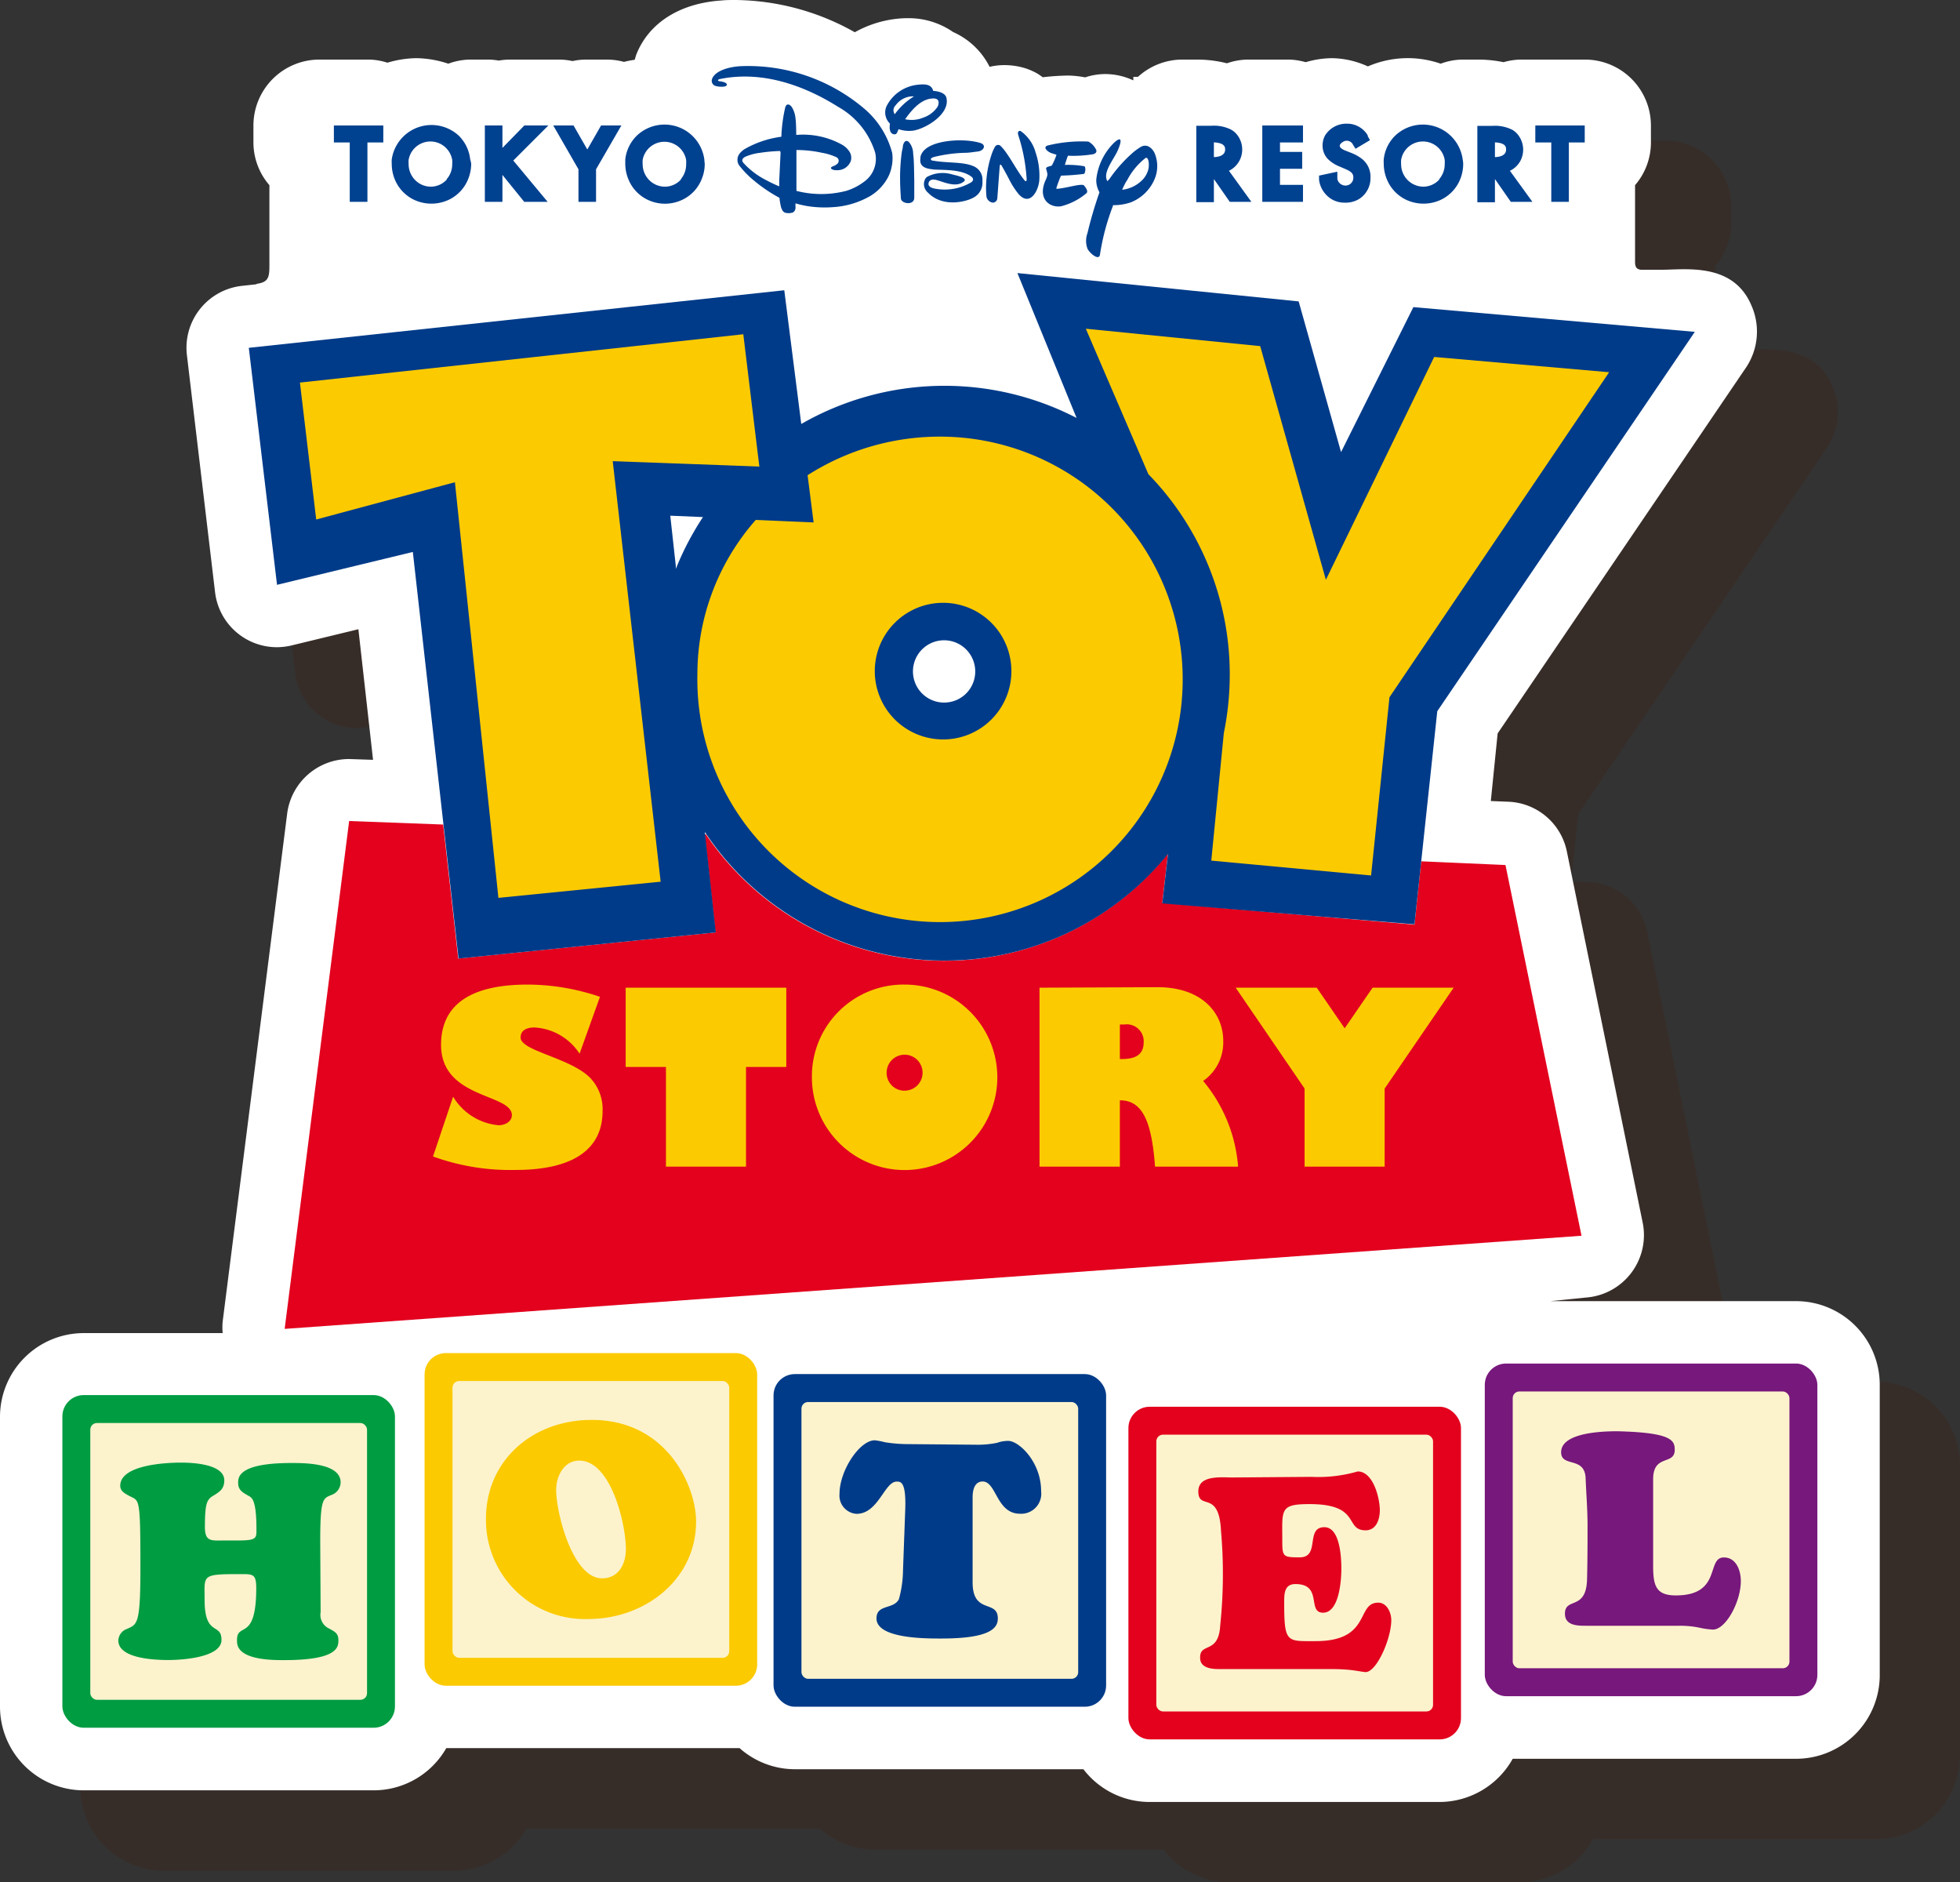 <?xml version="1.0" encoding="UTF-8"?> <svg xmlns="http://www.w3.org/2000/svg" viewBox="0 0 195.13 187.36"><rect x="0" y="0" width="195.13" height="187.36" fill="#333333" stroke="none"/><path d="M186.8,137.53H162.32l3.56-.37a6.2,6.2,0,0,0,5.64-7.44L164,92.81a6.19,6.19,0,0,0-5.85-5l-1.74-.07.72-6.74,24.78-36.48a6.44,6.44,0,0,0,.47-6.15c-1.82-4.28-6.54-3.53-8.93-3.53H172l-.24,0-.4,0c-.42-.05-.56-.26-.59-.68V26.45a6.52,6.52,0,0,0,1.59-4.26V20.51A6.57,6.57,0,0,0,165.76,14h-6.37a6.5,6.5,0,0,0-1.72.26,12.49,12.49,0,0,0-2.59-.26h-1.47a6.4,6.4,0,0,0-2.19.41,10.09,10.09,0,0,0-7.25.26,8.5,8.5,0,0,0-6.2-.41,6.5,6.5,0,0,0-1.72-.26h-4a6.43,6.43,0,0,0-2.07.37,12.15,12.15,0,0,0-3-.37h-1.47a6.47,6.47,0,0,0-4.38,1.72h-.46V16a6.56,6.56,0,0,0-2.81-.63,6.87,6.87,0,0,0-2,.32,9.49,9.49,0,0,0-1.66-.17s-1.17,0-2.55.17c-.19-.12-.35-.27-.55-.38a6.3,6.3,0,0,0-1.23-.51,7,7,0,0,0-2-.3,6.59,6.59,0,0,0-1.48.18,7.43,7.43,0,0,0-3.63-3.47A7.74,7.74,0,0,0,98.4,9.82a7.42,7.42,0,0,0-1,.06,10.64,10.64,0,0,0-4.28,1.35A24.65,24.65,0,0,0,81.2,8c-.47,0-.93,0-1.41,0-4.12.27-7.2,2.23-8.45,5.36-.07.18-.11.36-.17.54-.36.06-.71.13-1.07.22A6.47,6.47,0,0,0,68.39,14h-2A6.32,6.32,0,0,0,65,14.1,6.25,6.25,0,0,0,63.63,14h-2a1.87,1.87,0,0,0-.25,0,1.85,1.85,0,0,0-.23,0h-2.4a6.68,6.68,0,0,0-1.09.09A6.47,6.47,0,0,0,56.56,14H54.8a6.4,6.4,0,0,0-2.19.41,9.52,9.52,0,0,0-6-.11,6.77,6.77,0,0,0-1.87-.3H39.77a6.56,6.56,0,0,0-6.55,6.56v1.68a6.51,6.51,0,0,0,1.58,4.26V34.5c0,1.12-.11,1.59-1.2,1.76-.06,0-.08,0-.13.06l-1.38.14a6.22,6.22,0,0,0-5.5,6.91L29.39,67a6.22,6.22,0,0,0,6.17,5.48A6,6,0,0,0,37,72.26l6.68-1.61,1.46,13-2.38-.09A6.22,6.22,0,0,0,36.62,89L30.19,139.5a6.54,6.54,0,0,0,0,1.17H16.31A8.34,8.34,0,0,0,8,149v28.87a8.34,8.34,0,0,0,8.33,8.33H45.19A8.35,8.35,0,0,0,52.41,182H81.62a8.29,8.29,0,0,0,5.49,2.1h28.74a8.3,8.3,0,0,0,6.59,3.25h28.88a8.36,8.36,0,0,0,7.27-4.3H186.8a8.34,8.34,0,0,0,8.33-8.33V145.86A8.34,8.34,0,0,0,186.8,137.53Z" fill="#40210f" fill-rule="evenodd" opacity="0.3"></path><path d="M178.82,129.51H154.34l3.56-.36a6.23,6.23,0,0,0,5.64-7.45L156,84.8a6.19,6.19,0,0,0-5.85-5l-1.73-.07L149.1,73l24.77-36.48a6.43,6.43,0,0,0,.48-6.15c-1.83-4.27-6.54-3.52-8.93-3.52H164l-.23,0-.41,0c-.42-.05-.55-.26-.58-.67V18.43a6.5,6.5,0,0,0,1.58-4.25V12.49a6.57,6.57,0,0,0-6.56-6.56H151.4a6.43,6.43,0,0,0-1.71.26,12.58,12.58,0,0,0-2.6-.26h-1.47a6.4,6.4,0,0,0-2.19.41,10,10,0,0,0-7.25.27,8.85,8.85,0,0,0-3.58-.82,9.48,9.48,0,0,0-2.61.4,6.5,6.5,0,0,0-1.72-.26h-4.05a6.48,6.48,0,0,0-2.07.37,12.13,12.13,0,0,0-3-.37h-1.47a6.57,6.57,0,0,0-4.39,1.72h-.46V8a6.67,6.67,0,0,0-2.8-.63,6.45,6.45,0,0,0-2,.33,9.74,9.74,0,0,0-1.66-.18s-1.17,0-2.56.17a6.45,6.45,0,0,0-.54-.37A6.44,6.44,0,0,0,102,6.77a7.22,7.22,0,0,0-2-.29,6.58,6.58,0,0,0-1.48.17,7.41,7.41,0,0,0-3.63-3.46,7.77,7.77,0,0,0-4.52-1.38,9.84,9.84,0,0,0-1,.05A11,11,0,0,0,85.1,3.21,24.61,24.61,0,0,0,73.22,0c-.47,0-.94,0-1.41.05-4.12.27-7.2,2.22-8.45,5.35-.07.18-.11.36-.17.55a9.63,9.63,0,0,0-1.07.21,6.53,6.53,0,0,0-1.71-.23h-2A6.19,6.19,0,0,0,57,6.08a6.32,6.32,0,0,0-1.37-.15h-2c-.09,0-.17,0-.26,0s-.15,0-.23,0H50.75a6.59,6.59,0,0,0-1.09.1,6.59,6.59,0,0,0-1.09-.1H46.82a6.4,6.4,0,0,0-2.19.41,10.44,10.44,0,0,0-3.2-.55,10.55,10.55,0,0,0-2.86.45,6.36,6.36,0,0,0-1.86-.31H31.79a6.57,6.57,0,0,0-6.56,6.56v1.69a6.51,6.51,0,0,0,1.59,4.25v8.05c0,1.12-.12,1.6-1.2,1.76a.39.39,0,0,0-.13.06l-1.38.15a6.2,6.2,0,0,0-5.5,6.91l2.8,23.58a6.2,6.2,0,0,0,6.17,5.48A6.54,6.54,0,0,0,29,64.25l6.68-1.62,1.46,13-2.39-.08a6.22,6.22,0,0,0-6.16,5.43l-6.42,50.54a5.78,5.78,0,0,0,0,1.17H8.33A8.34,8.34,0,0,0,0,141v28.87a8.34,8.34,0,0,0,8.33,8.33H37.2A8.33,8.33,0,0,0,44.43,174h29.2a8.3,8.3,0,0,0,5.5,2.1h28.73a8.3,8.3,0,0,0,6.6,3.26h28.87a8.37,8.37,0,0,0,7.27-4.3h28.22a8.33,8.33,0,0,0,8.32-8.33V137.84A8.33,8.33,0,0,0,178.82,129.51Z" fill="#fff" fill-rule="evenodd"></path><path d="M141.49,85.73l-.67,6.3-25.11-2.16.57-4.92a28.62,28.62,0,0,1-46-1.9h-.12l1.07,9.76-25.61,2.6-1.5-13.34-9.36-.35-6.42,50.55L157.45,123l-7.57-36.9Z" fill="#e3011e"></path><path d="M140.71,30.57,133.51,45l-4.22-15-28-2.82,5.89,14.42a28.64,28.64,0,0,0-27.41.6L78.08,28.89,24.77,34.62l2.81,23.59L41.1,54.94l4.55,40.47,25.61-2.6-1.09-10A28.63,28.63,0,0,0,116.28,85l-.57,4.92L140.82,92l2.27-21.21,25.64-37.76ZM67.28,56.63l0-.38,0,.08-.55-5,3.1.13,0,0h.16A28.59,28.59,0,0,0,67.28,56.63ZM94,69.93a3.1,3.1,0,1,1,3.09-3.1A3.09,3.09,0,0,1,94,69.93Z" fill="#003b89"></path><path d="M59.73,99.22A22.39,22.39,0,0,0,52.53,98c-5.68,0-8.62,2-8.62,6,0,5.4,7.05,4.83,7.05,7,0,.57-.58,1-1.33,1a5.9,5.9,0,0,1-4.52-2.84l-2,5.95a22.54,22.54,0,0,0,8.23,1.34c5.85,0,8.65-2.15,8.65-5.86a4.5,4.5,0,0,0-1.25-3.32c-2-2-6.91-2.66-6.91-4,0-.61.43-1,1.4-1a5.73,5.73,0,0,1,4.47,2.61Z" fill="#fcca01"></path><polygon points="62.29 106.2 66.3 106.2 66.3 116.12 74.27 116.12 74.27 106.2 78.28 106.2 78.28 98.31 62.29 98.31 62.29 106.2" fill="#fcca01"></polygon><path d="M80.83,107.2A9.23,9.23,0,1,0,90.06,98a9.12,9.12,0,0,0-9.23,9.17m7.44-.47a1.79,1.79,0,1,1,1.79,1.86,1.77,1.77,0,0,1-1.79-1.86" fill="#fcca01"></path><path d="M103.49,98.31v17.81h8v-6.6c2.15,0,3.16,1.87,3.5,6.6h8.27a15.09,15.09,0,0,0-3.48-8.53,4.65,4.65,0,0,0,2-4c0-2.65-2-5.33-6.55-5.33Zm8,3.66h.48a1.68,1.68,0,0,1,1.89,1.77c0,1.15-.7,1.67-2.15,1.67h-.22Z" fill="#fcca01"></path><polygon points="137.85 116.12 137.85 108.35 144.72 98.31 136.65 98.31 133.87 102.35 131.09 98.31 123.02 98.31 129.88 108.35 129.88 116.12 137.85 116.12" fill="#fcca01"></polygon><path d="M61,45.9l13.08.48,1.52.06-.16-1.29L74,33.27,29.86,38.08l1.62,13.63L45.29,48l4.33,41.37,16.25-1.62h-.1Zm81.78-10.37L132,57.71l-6.54-23.26L108.1,32.72l6.23,14.48a28.55,28.55,0,0,1,8.1,19.73v.24a29.08,29.08,0,0,1-.59,5.79l-1.25,12.7,15.91,1.48,1.83-17.74L160.2,37.05ZM93.58,43.46A24.46,24.46,0,0,0,80.4,47.3L81,52l-5.76-.25a23.21,23.21,0,0,0-5.81,15.36A24.16,24.16,0,1,0,93.58,43.46Zm.31,30.14a6.8,6.8,0,1,1,6.8-6.8A6.79,6.79,0,0,1,93.89,73.6Z" fill="#fcca01"></path><rect x="6.21" y="138.86" width="33.11" height="33.11" rx="2.12" fill="#009c42"></rect><rect x="8.99" y="141.64" width="27.55" height="27.55" rx="0.66" fill="#fcf3cd"></rect><path d="M31.92,160.47a1.5,1.5,0,0,0,.85,1.63c.54.3.92.46.92,1.14s0,2-5.41,2c-1.2,0-4.68,0-4.68-1.85-.11-2.09,1.91.22,1.91-5.3,0-1.47-.33-1.41-1.69-1.41-3.81,0-3.45.11-3.45,2.55,0,3.73,1.68,2.23,1.68,4s-4,2-5.27,2-5-.11-5-1.95a1.28,1.28,0,0,1,.87-1.15c1-.46,1.33-.38,1.33-6.06,0-7.23-.11-6.64-1.12-7.18-.4-.22-.89-.46-.89-1,0-2.09,4.54-2.31,6.06-2.31,1.14,0,4.3.14,4.3,1.77,0,.84-.46,1.14-1.09,1.52s-.84.71-.84,3.13c0,1.52.7,1.33,2,1.33h1.39c1.79,0,1.74-.27,1.74-1.11,0-3-.47-3.16-.82-3.35-.52-.3-1-.54-1-1.25,0-.51-.1-2,5.31-2,1.28,0,4.89,0,4.89,1.93A1.35,1.35,0,0,1,33,148.8c-.82.35-1.12.27-1.12,4.6Z" fill="#009c42"></path><rect x="42.27" y="134.68" width="33.11" height="33.11" rx="2.12" fill="#fcca01"></rect><rect x="45.05" y="137.46" width="27.55" height="27.55" rx="0.66" fill="#fcf3cd"></rect><path d="M48.38,151.17c0-5.77,4.6-9.84,10.53-9.84,7.5,0,10.39,6.6,10.39,10.11,0,5.85-5.17,9.71-10.72,9.71A9.86,9.86,0,0,1,48.38,151.17Zm9.28-5.79c-1.52,0-2.29,1.57-2.29,2.91,0,2.31,1.64,8.81,4.57,8.81,1.66,0,2.37-1.44,2.37-2.91C62.31,151.71,60.84,145.38,57.66,145.38Z" fill="#fcca01"></path><rect x="77.01" y="136.77" width="33.11" height="33.11" rx="2.12" fill="#003b89"></rect><rect x="79.79" y="139.55" width="27.55" height="27.55" rx="0.66" fill="#fcf3cd"></rect><path d="M97.15,143.8a9.55,9.55,0,0,0,2.12-.19,3.25,3.25,0,0,1,1.11-.19c1.06,0,3.27,2.09,3.27,5a2,2,0,0,1-2.1,2.25c-2.36,0-2.34-3.21-3.72-3.21-1.06,0-1,1.47-1,1.69v8.35c0,3.23,2.51,1.68,2.51,3.59,0,.84-.52,2-5.61,2-1.38,0-6.47.05-6.47-2,0-1.44,1.69-.87,2.23-1.91a11.19,11.19,0,0,0,.41-2.88l.22-6c.11-2.85-.46-2.83-.85-2.83-1.22,0-1.82,3.21-4,3.21a1.82,1.82,0,0,1-1.69-2c0-2.31,2-5.32,3.51-5.32a7,7,0,0,1,1,.19,14.15,14.15,0,0,0,2.34.19Z" fill="#003b89"></path><rect x="112.34" y="140.02" width="33.11" height="33.11" rx="2.12" fill="#e3011e"></rect><rect x="115.12" y="142.8" width="27.55" height="27.55" rx="0.66" fill="#fcf3cd"></rect><path d="M130.57,147a14.13,14.13,0,0,0,4.6-.54c1.55,0,2.2,2.67,2.2,3.86,0,.9-.35,2-1.41,2-2.15,0-.41-2.61-5.58-2.61-3,0-2.72.54-2.72,3.67,0,1.58.09,1.63,1.74,1.63,2.07,0,.52-3,2.45-3,1.58,0,1.69,3.08,1.69,4.14s-.19,4.37-1.82,4.37,0-2.85-2.75-2.85c-1.14,0-1.12,1-1.12,1.9,0,4,.28,3.78,3.13,3.78,5.58,0,4-3.83,6.23-3.83.87,0,1.3,1,1.3,1.74,0,1.85-1.46,5.17-2.55,5.17-.19,0-.63-.09-1.2-.17s-1.36-.13-2.28-.13H121.3c-1.79,0-1.82-.82-1.82-1.17,0-1.5,1.85-.3,2-3.18a49.12,49.12,0,0,0,.08-9.39c-.19-4.16-2.26-2-2.26-3.94,0-1.66,2.29-1.39,3.4-1.39Z" fill="#e3011e"></path><rect x="147.82" y="135.72" width="33.11" height="33.11" rx="2.12" fill="#77187c"></rect><rect x="150.6" y="138.5" width="27.55" height="27.55" rx="0.66" fill="#fcf3cd"></rect><path d="M158.05,161.82c-.87,0-2.25.05-2.25-1.2,0-1.68,2.12-.27,2.2-3.42.05-2,.05-3.73.05-5.33s-.13-3.16-.19-4.68c-.05-2.29-2.44-1.09-2.44-2.64,0-2,4.26-2.09,5.6-2.09,5.44.13,5.71.92,5.71,1.85,0,1.57-2.15.38-2.15,2.93v8.65c0,2,.33,2.91,2.26,2.91,4.62,0,3-3.78,4.78-3.78,1.23,0,1.69,1.3,1.69,2.34,0,2.12-1.52,4.84-2.77,4.84a8,8,0,0,1-1.36-.19,9.38,9.38,0,0,0-2-.19Z" fill="#77187c"></path><path d="M90.91,15.31a1.78,1.78,0,0,0-.44-1.19c-.26-.2-.46-.07-.58.38,0,.23-.09.47-.12.71a18.7,18.7,0,0,0-.16,2.71c0,.63.06,1.52.08,1.82,0,.54,1.34.76,1.33-.07,0-.21,0-.93,0-1.75h0C91,17,91,15.94,90.91,15.31Z" fill="#004190" fill-rule="evenodd"></path><path d="M88.82,15.21a8.7,8.7,0,0,0-2.88-4.48A17.85,17.85,0,0,0,73.69,6.59c-1.51.1-2.54.6-2.79,1.24a.54.54,0,0,0,.18.65c.2.16,1.17.25,1.27,0s-.43-.36-.69-.39-.22-.17,0-.22c4.43-.91,8.68.81,11.79,2.77a7.87,7.87,0,0,1,3.68,4.56,2.78,2.78,0,0,1-.88,2.71A5.75,5.75,0,0,1,84.24,19a9.92,9.92,0,0,1-4.95,0V14.93a12.15,12.15,0,0,1,2.56.28,5.74,5.74,0,0,1,1.38.42.4.4,0,0,1,.19.61c-.24.27-.5.28-.64.39s0,.34.65.31A1.41,1.41,0,0,0,84.71,16a1.15,1.15,0,0,0-.09-.82,2.11,2.11,0,0,0-.74-.75,8,8,0,0,0-4.61-1s0-1.13-.07-1.62a2.64,2.64,0,0,0-.36-1.14c-.19-.27-.51-.44-.66,0a15.32,15.32,0,0,0-.39,2.94A10,10,0,0,0,74.2,14.8a1.88,1.88,0,0,0-.5.41,1,1,0,0,0,0,1.39A8.9,8.9,0,0,0,75,17.92a15.12,15.12,0,0,0,2.6,1.77,6.85,6.85,0,0,0,.16.94c.09.26.21.51.45.55a1.22,1.22,0,0,0,.6,0A.41.41,0,0,0,79.1,21a.67.67,0,0,0,.1-.38,2.18,2.18,0,0,1,0-.38,9.5,9.5,0,0,0,2.11.38,10.42,10.42,0,0,0,1.58,0,8.43,8.43,0,0,0,3.73-1.1,4.8,4.8,0,0,0,1.64-1.62,3.7,3.7,0,0,0,.5-1.26A3.88,3.88,0,0,0,88.82,15.21Zm-11.11,0-.13,2.71,0,.63a13.41,13.41,0,0,1-1.32-.63A7.76,7.76,0,0,1,74,16.2c-.2-.25-.09-.47.25-.62a5.17,5.17,0,0,1,1.42-.37,16.08,16.08,0,0,1,2-.18Z" fill="#004190" fill-rule="evenodd"></path><path d="M90.93,13a3.2,3.2,0,0,1-1.46-.14c-.11.1-.11.51-.41.51s-.58-.27-.46-1.07a1.53,1.53,0,0,1-.34-1.73,3.94,3.94,0,0,1,3.16-2.14c.9-.1,1.33.06,1.49.62.07,0,1.2.05,1.32.72C94.57,11.37,92.17,12.8,90.93,13ZM91,9.59a2.13,2.13,0,0,0-1.83.89.67.67,0,0,0-.09.89A6.6,6.6,0,0,1,91,9.59Zm1.93.21c-1.14,0-2.07,1-2.82,2.07a3.05,3.05,0,0,0,1.8-.16,2.79,2.79,0,0,0,1.43-1.08C93.48,10.36,93.59,9.8,92.94,9.8Z" fill="#004190" fill-rule="evenodd"></path><path d="M96.07,15.21c.41,0,.83-.08,1.27-.13.6-.06.91-.66.23-.86-1.7-.5-5-.29-5.77,1a1.11,1.11,0,0,0-.16.39c0,.3-.27,1.08,1.1,1.23.6.14,2.9-.12,4,.77a.34.34,0,0,1,.13.32.56.56,0,0,1-.17.21,5.17,5.17,0,0,1-3.7.62c-.36-.07-.64-.27-.55-.55a.38.38,0,0,1,.22-.28h0a.48.48,0,0,1,.34-.05,1.12,1.12,0,0,1,.27.05c.66.18,1.94.8,2.71.11a.17.17,0,0,0,.06-.11h0c0-.25-.53-.4-1.26-.57a3.27,3.27,0,0,0-2.52.26.81.81,0,0,0-.21.3,1.11,1.11,0,0,0,.32,1.25c1.55,1.61,4.11.85,4.73.38a1.66,1.66,0,0,0,.7-1.36c0-.09,0-.18,0-.26A1.44,1.44,0,0,0,97,16.58c-1.08-.51-2.64-.32-4.1-.59-.25,0-.38-.23.07-.36A14.11,14.11,0,0,1,96.07,15.21Z" fill="#004190" fill-rule="evenodd"></path><path d="M104.1,17.92a1.75,1.75,0,0,0,.18-.56,3.39,3.39,0,0,0-.13-.55c-.06-.22.39-.24.57-.34a6.66,6.66,0,0,0,.46-1.06c-.17-.07-.39-.12-.59-.2s-.82-.51-.32-.72a14.23,14.23,0,0,1,4.08-.4,1.78,1.78,0,0,1,.8.87.31.31,0,0,1-.06.25.56.56,0,0,1-.32.15,12.33,12.33,0,0,1-2.45.14c-.11.28-.2.57-.29.86,0,0-.07.07.13.05a9.52,9.52,0,0,1,1.75.13c.22,0,.16.7,0,.77a22.13,22.13,0,0,1-2.27.17,2.92,2.92,0,0,0-.19.44h0c-.1.26-.2.53-.28.8,0,.07,0,.08.09.07.91-.06,2.46-.58,2.67-.32s.44.61.21.78a6.33,6.33,0,0,1-2.5,1.28C104.53,20.71,103.25,19.82,104.1,17.92Z" fill="#004190" fill-rule="evenodd"></path><path d="M111.72,18.89a5.33,5.33,0,0,1,.52-1,6.71,6.71,0,0,1,1.8-2.16c.32-.19.43.78.24,1.27a2.27,2.27,0,0,1-.53.89A3.36,3.36,0,0,1,111.72,18.89Zm-1.35-1-.12.15-.07-.15h0c-.29-.78.54-1.83,1-2.71a5.57,5.57,0,0,0,.23-.53c.2-.53.32-1.18-.48-.46a6.06,6.06,0,0,0-1.79,3.69,2.44,2.44,0,0,0,.32,1.26,40.28,40.28,0,0,0-1.2,4.08,2.23,2.23,0,0,0,0,1.52c.19.43,1.16,1.28,1.25.59a23.25,23.25,0,0,1,1.25-4.73h0l.06-.18a5.24,5.24,0,0,0,1.76-.28,4.27,4.27,0,0,0,2.34-2.25,3.31,3.31,0,0,0,0-2.71c-.32-.58-.83-.86-1.36-.55a5.88,5.88,0,0,0-.76.55,14.16,14.16,0,0,0-2.4,2.71" fill="#004190" fill-rule="evenodd"></path><path d="M99.29,19.73a.46.46,0,0,1-.44.44.73.73,0,0,1-.65-.7,8.89,8.89,0,0,1,0-1.55,10.38,10.38,0,0,1,.58-2.72,4.6,4.6,0,0,1,.27-.58.36.36,0,0,1,.54-.12,4.36,4.36,0,0,1,.59.71c.6.83,1.09,1.81,1.77,2.68.23.29.26.08.26-.07a17.64,17.64,0,0,0-.84-4.39c-.07-.26,0-.46.25-.38a3.86,3.86,0,0,1,1.49,2.16,7.15,7.15,0,0,1,.36,2.71c-.06,1-.91,2.71-2.07,1.39a8.17,8.17,0,0,1-.9-1.39c-.25-.49-.6-1.13-.8-1.46-.07-.1-.15-.12-.17.08S99.34,19.08,99.29,19.73Z" fill="#004190" fill-rule="evenodd"></path><polygon points="52.2 12.49 54.59 12.49 51.1 15.98 54.52 20.09 52.19 20.09 50.02 17.41 50.02 20.09 48.27 20.09 48.27 12.49 50.02 12.49 50.02 14.72 52.2 12.49" fill="#004190" fill-rule="evenodd"></polygon><polygon points="59.34 16.85 61.86 12.49 59.84 12.49 58.47 14.88 57.1 12.49 55.08 12.49 57.59 16.85 57.59 20.09 59.34 20.09 59.34 16.85" fill="#004190" fill-rule="evenodd"></polygon><path d="M120.85,17.82h0l1.58,2.27h2.15L122.35,17a2.35,2.35,0,0,0,1.32-2.11,2.38,2.38,0,0,0-.41-1.34,2.07,2.07,0,0,0-.7-.65,3.86,3.86,0,0,0-2-.38H119.1v7.6h1.75Zm0-2.18V14.17c1.1.06,1.12.48,1.12.72S121.86,15.6,120.85,15.64Z" fill="#004190" fill-rule="evenodd"></path><path d="M148.83,17.82h0l1.58,2.27h2.15L150.32,17a2.3,2.3,0,0,0,1.1-1.1,2.44,2.44,0,0,0,.22-1,2.38,2.38,0,0,0-.41-1.34,2,2,0,0,0-.69-.65,3.87,3.87,0,0,0-2-.38h-1.46v7.6h1.75Zm0-2.18V14.17c1.1.06,1.11.48,1.11.72S149.84,15.6,148.83,15.64Z" fill="#004190" fill-rule="evenodd"></path><polygon points="129.72 20.09 125.67 20.09 125.67 12.49 129.72 12.49 129.72 14.18 127.43 14.18 127.43 15.12 129.64 15.12 129.64 16.8 127.43 16.8 127.43 18.4 129.72 18.4 129.72 20.09" fill="#004190" fill-rule="evenodd"></polygon><path d="M135.35,19.78a2.45,2.45,0,0,0,1.09-2v-.13a2.24,2.24,0,0,0-.83-1.82,4.13,4.13,0,0,0-1.11-.62l-.48-.19c-.42-.16-.64-.33-.64-.52s.39-.49.66-.49a.69.69,0,0,1,.67.41l.24.39,1.44-.86-.22-.39s0,0,0-.08a2.38,2.38,0,0,0-2.08-1.17,2.5,2.5,0,0,0-2.17,1.17h0a2.08,2.08,0,0,0-.25,1,1.92,1.92,0,0,0,.51,1.33h0a3.5,3.5,0,0,0,1.22.78l.46.2c.65.27.87.48.87.84a.57.57,0,0,1,0,.13.78.78,0,0,1-.76.71.83.83,0,0,1-.61-.25.72.72,0,0,1-.22-.46h0v-.67l-1.82.39,0,.28,0,.14a2.64,2.64,0,0,0,1.09,1.82h0a2.45,2.45,0,0,0,1.43.45A2.58,2.58,0,0,0,135.35,19.78Z" fill="#004190" fill-rule="evenodd"></path><path d="M145.62,15.87a4,4,0,0,0-6.74-2.35,3.86,3.86,0,0,0-1.12,2.35,3,3,0,0,0,0,.42,4.09,4.09,0,0,0,.3,1.53,3.87,3.87,0,0,0,1.8,2,4.07,4.07,0,0,0,3.72,0,3.87,3.87,0,0,0,1.8-2,4.08,4.08,0,0,0,.29-1.53A3,3,0,0,0,145.62,15.87Zm-2.33,2a2.15,2.15,0,0,1-1.6.71,2.23,2.23,0,0,1-2.2-2.24,3,3,0,0,1,0-.42,2.2,2.2,0,0,1,4.34,0,3,3,0,0,1,0,.42A2.25,2.25,0,0,1,143.29,17.82Z" fill="#004190" fill-rule="evenodd"></path><polygon points="156.19 14.18 157.77 14.18 157.77 12.49 152.85 12.49 152.85 14.18 154.44 14.18 154.44 20.09 156.19 20.09 156.19 14.18" fill="#004190" fill-rule="evenodd"></polygon><path d="M46.81,15.87a3.91,3.91,0,0,0-1.12-2.35A4,4,0,0,0,39,15.87a3,3,0,0,0,0,.42,4.08,4.08,0,0,0,.29,1.53,3.87,3.87,0,0,0,1.8,2,4.07,4.07,0,0,0,3.72,0,3.87,3.87,0,0,0,1.8-2,4.09,4.09,0,0,0,.3-1.53A3,3,0,0,0,46.81,15.87Zm-2.33,2a2.15,2.15,0,0,1-1.6.71,2.19,2.19,0,0,1-1.6-.71,2.25,2.25,0,0,1-.6-1.53,3,3,0,0,1,0-.42,2.2,2.2,0,0,1,4.34,0,3,3,0,0,1,0,.42A2.21,2.21,0,0,1,44.48,17.82Z" fill="#004190" fill-rule="evenodd"></path><path d="M70.12,15.87a4,4,0,0,0-6.74-2.35,3.92,3.92,0,0,0-1.13,2.35c0,.14,0,.28,0,.42a4.09,4.09,0,0,0,.3,1.53,3.87,3.87,0,0,0,1.8,2,4,4,0,0,0,3.71,0,3.83,3.83,0,0,0,1.8-2,3.9,3.9,0,0,0,.3-1.53C70.14,16.15,70.13,16,70.12,15.87Zm-2.33,2a2.15,2.15,0,0,1-1.6.71,2.2,2.2,0,0,1-1.61-.71,2.25,2.25,0,0,1-.6-1.53,3,3,0,0,1,0-.42,2.2,2.2,0,0,1,4.33,0,3,3,0,0,1,0,.42A2.25,2.25,0,0,1,67.79,17.82Z" fill="#004190" fill-rule="evenodd"></path><polygon points="36.58 14.18 38.16 14.18 38.16 12.49 33.24 12.49 33.24 14.18 34.82 14.18 34.82 20.09 36.58 20.09 36.58 14.18" fill="#004190" fill-rule="evenodd"></polygon></svg> 